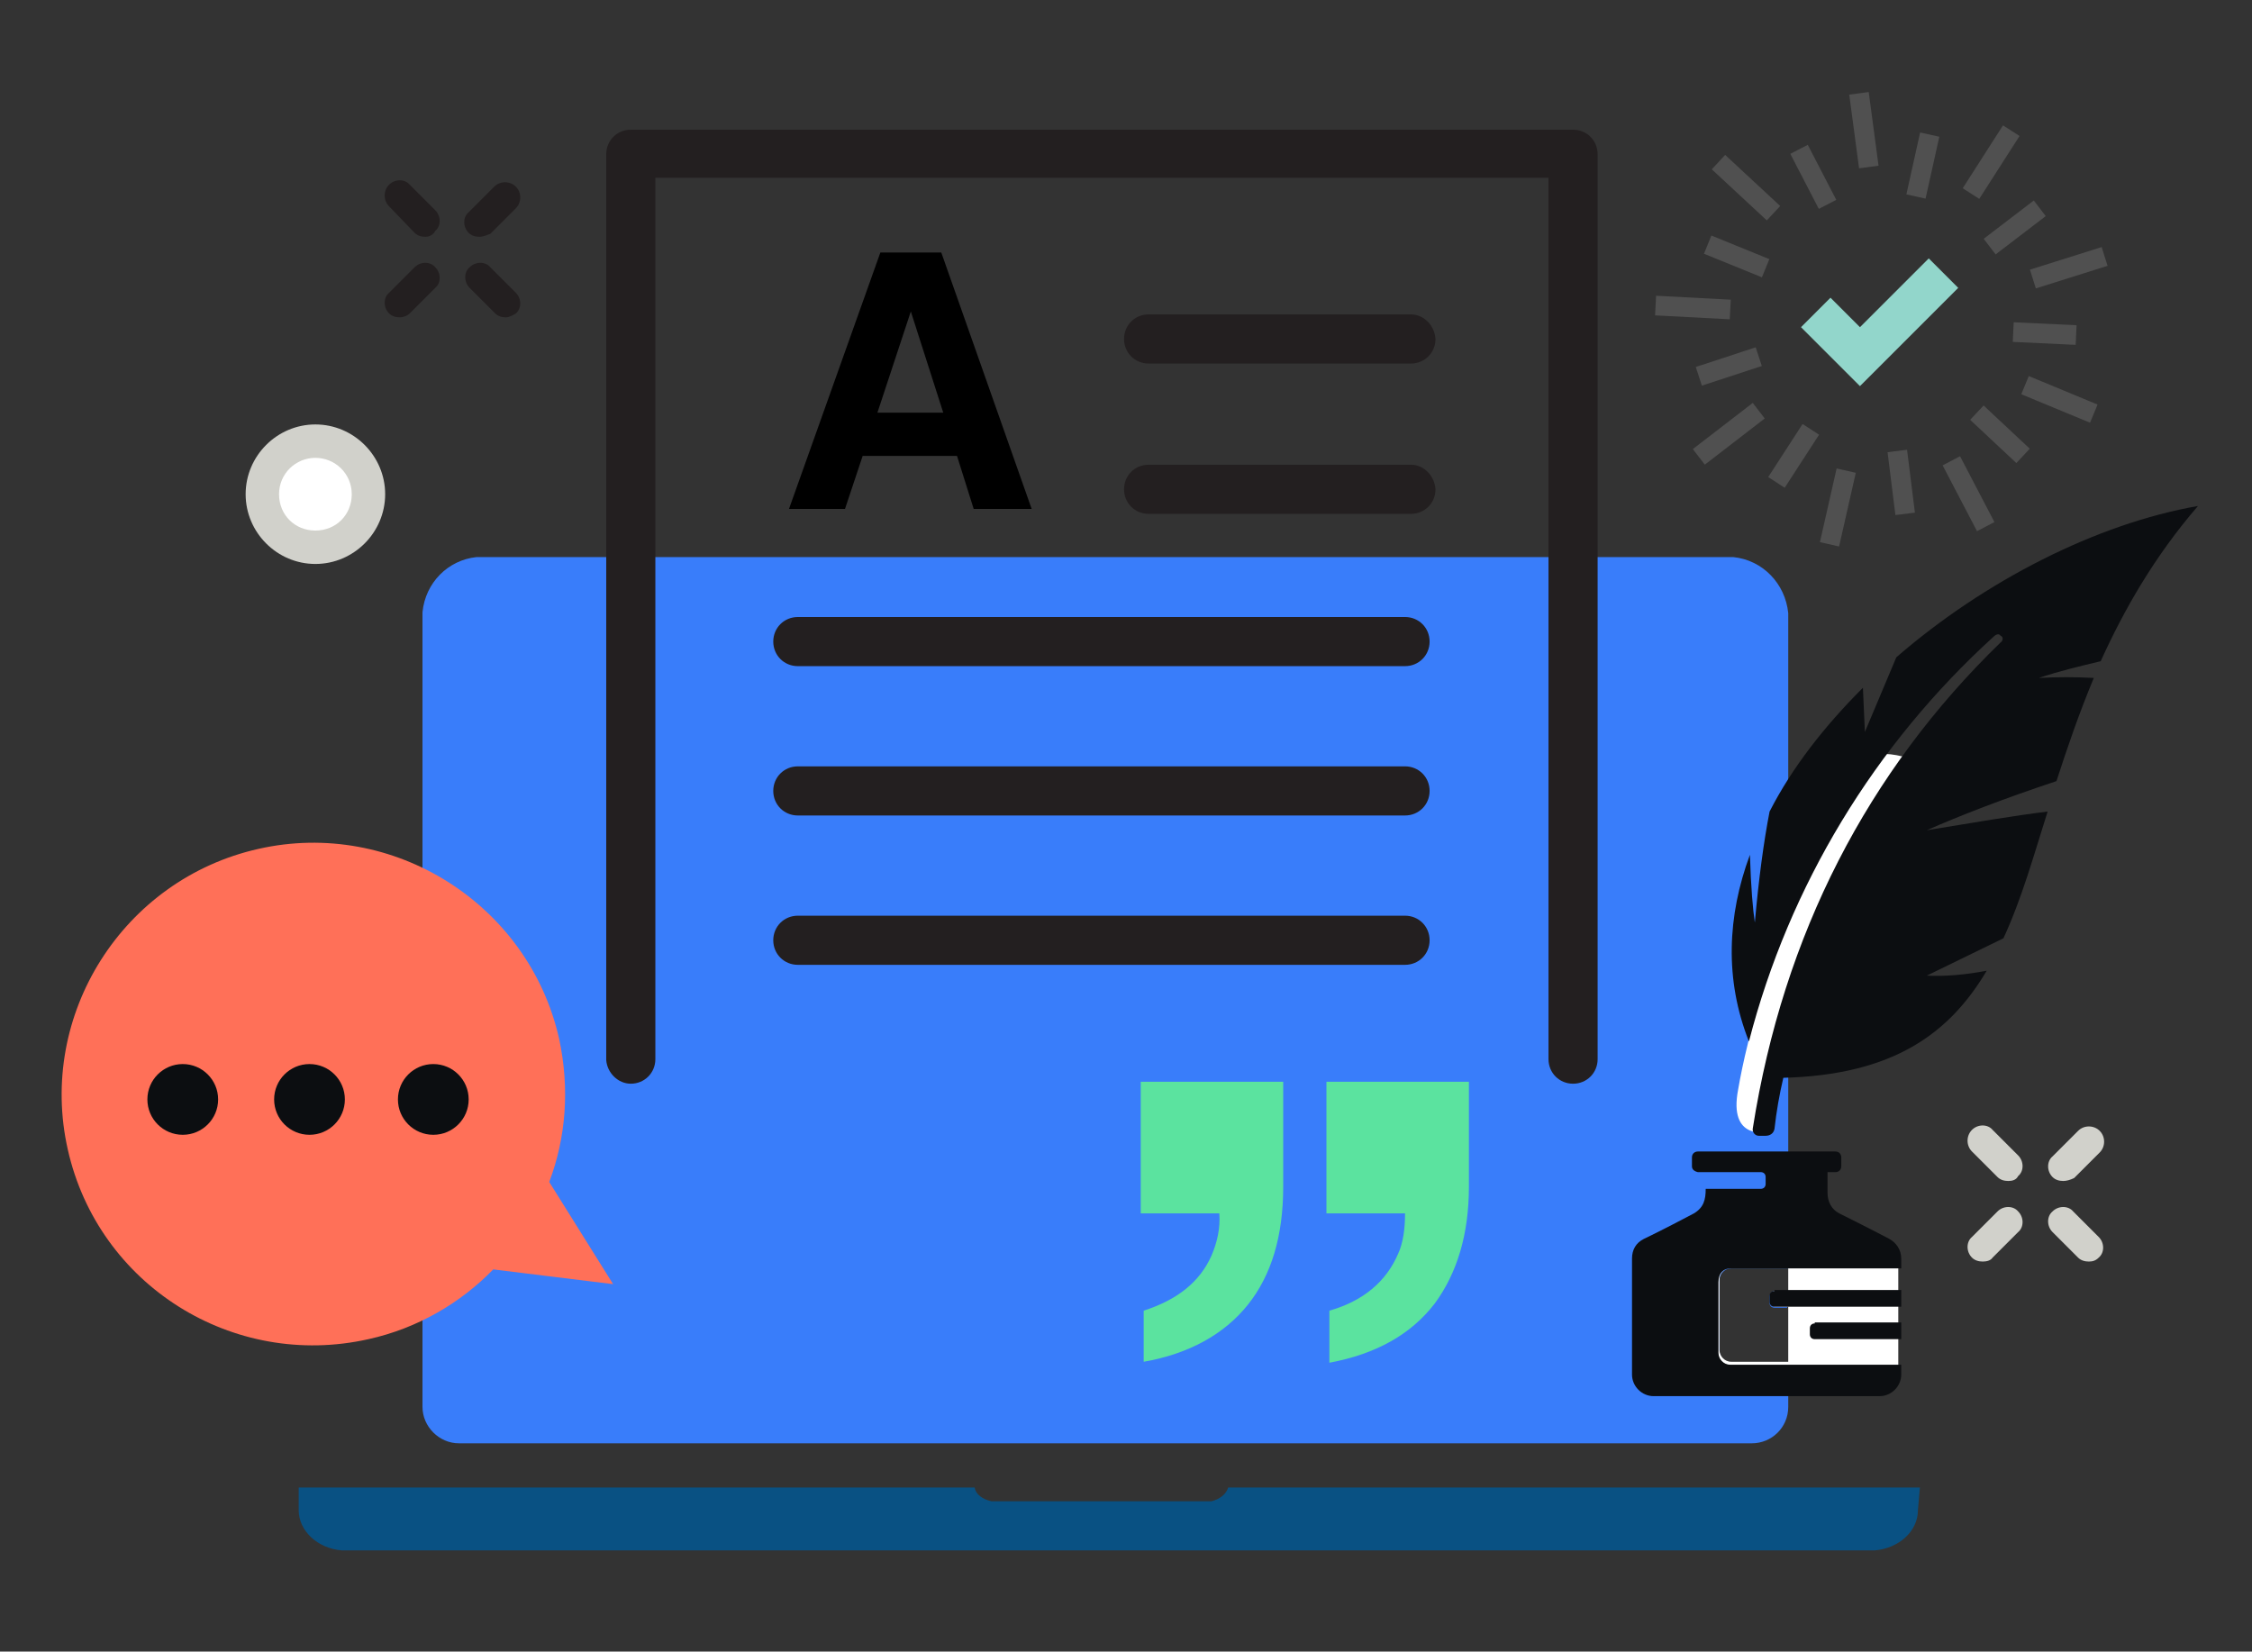 <?xml version="1.0" encoding="utf-8"?>
<!-- Generator: Adobe Illustrator 24.1.2, SVG Export Plug-In . SVG Version: 6.00 Build 0)  -->
<svg version="1.1" id="Layer_1" xmlns="http://www.w3.org/2000/svg" xmlns:xlink="http://www.w3.org/1999/xlink" x="0px" y="0px"
	 viewBox="0 0 229.2 168.1" style="enable-background:new 0 0 229.2 168.1;" xml:space="preserve">
<rect x="0" y="0" width="229.2" height="168.1" fill="#333333" stroke="none"/>
<style type="text/css">
	.st0{fill:#387CFA;}
	.st1{fill:#397DFA;}
	.st2{fill-rule:evenodd;clip-rule:evenodd;fill:#FFFFFF;}
	.st3{fill:#095183;}
	.st4{fill:#231F20;}
	.st5{fill-rule:evenodd;clip-rule:evenodd;fill:#0C0E11;}
	.st6{fill:#FF7058;}
	.st7{fill:#0C0E11;}
	.st8{fill:#FFFFFF;}
	.st9{fill:#D1D1CB;}
	.st10{fill:none;stroke:#505050;stroke-width:2;stroke-linejoin:round;stroke-miterlimit:10;}
	.st11{fill:#92D6CB;}
	.st12{enable-background:new    ;}
	.st13{fill:#5BE39F;}
</style>
<path class="st0" d="M180.6,131.4h1.3v1.7h-1.3c-0.3,0-0.5-0.2-0.5-0.5V132C180.1,131.7,180.3,131.4,180.6,131.4z"/>
<path class="st1" d="M182,62.4v66.7h-5.8c-0.7,0-1.2,0.6-1.2,1.2v7.2c0,0.7,0.6,1.2,1.2,1.2h5.8v4.5c0,2.1-1.7,3.7-3.7,3.7H46.7
	c-2,0-3.7-1.7-3.7-3.7V62.4c0,0,0-0.1,0-0.1c0.3-3,2.6-5.3,5.5-5.6h127.9C179.4,57,181.7,59.4,182,62.4z"/>
<path class="st2" d="M179.8,115.2c0,0-3.9,0.9-2.9-4.3c0.9-5.2,3.3-15,11.2-32.1c1.8-3.8,7.3-1.2,7.3-1.2s-16.7,25.9-16.4,37.5
	L179.8,115.2z"/>
<path class="st3" d="M195.2,153.7c0,2.2-2,3.9-4.4,4.1h-156c-2.5-0.2-4.4-2-4.4-4.1l0-2.3h68.8c0.1,0.7,0.8,1.2,1.7,1.4h22.4
	c0.8-0.2,1.5-0.7,1.7-1.4h70.4L195.2,153.7z"/>
<path class="st4" d="M64.2,110.3c1.4,0,2.5-1.1,2.5-2.5V18.1h90.9v89.7c0,1.4,1.1,2.5,2.5,2.5c1.4,0,2.5-1.1,2.5-2.5V15.7
	c0-1.4-1.1-2.5-2.5-2.5H64.2c-1.4,0-2.5,1.1-2.5,2.5v92.2C61.8,109.2,62.9,110.3,64.2,110.3z"/>
<path class="st4" d="M143.6,32h-26.7c-1.4,0-2.5,1.1-2.5,2.5c0,1.4,1.1,2.5,2.5,2.5h26.7c1.4,0,2.5-1.1,2.5-2.5
	C146,33.1,144.9,32,143.6,32z"/>
<path class="st4" d="M143.6,47.3h-26.7c-1.4,0-2.5,1.1-2.5,2.5c0,1.4,1.1,2.5,2.5,2.5h26.7c1.4,0,2.5-1.1,2.5-2.5
	C146,48.4,144.9,47.3,143.6,47.3z"/>
<path class="st4" d="M143,62.8H81.2c-1.4,0-2.5,1.1-2.5,2.5c0,1.4,1.1,2.5,2.5,2.5H143c1.4,0,2.5-1.1,2.5-2.5
	C145.5,63.9,144.4,62.8,143,62.8z"/>
<path class="st4" d="M143,78H81.2c-1.4,0-2.5,1.1-2.5,2.5c0,1.4,1.1,2.5,2.5,2.5H143c1.4,0,2.5-1.1,2.5-2.5
	C145.5,79.1,144.4,78,143,78z"/>
<path class="st4" d="M143,93.2H81.2c-1.4,0-2.5,1.1-2.5,2.5c0,1.4,1.1,2.5,2.5,2.5H143c1.4,0,2.5-1.1,2.5-2.5
	C145.5,94.3,144.4,93.2,143,93.2z"/>
<g>
	<path class="st5" d="M203.6,65.4c-13.5,13.1-22.1,29.7-25.2,49.4c-0.1,0.4,0.2,0.8,0.6,0.8h0.7c0.4,0,0.8-0.2,0.9-0.7
		c0.2-1.8,0.5-3.5,0.9-5.2c11.2-0.3,16.9-4.5,20.7-10.9c-2.1,0.4-4.2,0.6-6.1,0.5l7.8-3.8c1.9-4.1,3.1-8.5,4.5-12.9
		c-3.3,0.4-7.4,1.1-12.3,1.9c3.4-1.5,7.8-3.2,13.2-5c1.1-3.4,2.3-6.9,3.8-10.5c-1.9-0.1-3.7-0.1-5.6,0c2.1-0.7,4.2-1.2,6.3-1.7
		c2.4-5.3,5.5-10.7,9.9-15.8c-10.3,1.8-21.7,7.6-30.7,15.4l-3.2,7.6l-0.2-4.5c-3.9,3.9-7.2,8.1-9.5,12.6c-0.6,3.1-1.1,6.8-1.5,11.3
		c-0.2-1.3-0.4-3.6-0.5-6.9c-2.3,6.2-2.6,12.7-0.1,19c4.1-15.9,12.8-30.2,24.9-41.2c0.3-0.3,0.6-0.3,0.7-0.1
		C203.9,64.8,203.9,65.2,203.6,65.4z"/>
	<path class="st2" d="M172.6,128.3v11.2h20.6v-11.2H172.6z M182,131.4h-1.3c-0.3,0-0.5,0.2-0.5,0.5v0.6c0,0.3,0.2,0.5,0.5,0.5h1.3
		v5.6h-5.8c-0.7,0-1.2-0.6-1.2-1.2v-7.2c0-0.7,0.6-1.2,1.2-1.2h5.8V131.4z"/>
	<path class="st5" d="M180.6,131.4c-0.3,0-0.5,0.2-0.5,0.5v0.6c0,0.3,0.2,0.5,0.5,0.5h12.9v-1.7H180.6z M184.7,134.7
		c-0.3,0-0.5,0.2-0.5,0.5v0.6c0,0.3,0.2,0.5,0.5,0.5h8.8v-1.7H184.7z M176.1,129.1h17.4v-1c0-0.9-0.5-1.6-1.2-2c0,0-1.7-0.9-5.1-2.6
		c-0.8-0.4-1.2-1.2-1.2-2.1c0,0,0-0.7,0-2.1c0,0,0.3,0,0.8,0c0.3,0,0.6-0.2,0.6-0.6c0,0,0-0.3,0-0.9c0-0.3-0.2-0.6-0.6-0.6h-14
		c-0.3,0-0.6,0.2-0.6,0.6c0,0.6,0,0.9,0,0.9c0,0.3,0.2,0.5,0.6,0.6h6.4c0.3,0,0.5,0.2,0.5,0.5v0.7c0,0.3-0.2,0.5-0.5,0.5h-5.6
		c0,1.1-0.2,1.9-1.2,2.5c-3.4,1.8-5.1,2.6-5.1,2.6c-0.8,0.4-1.2,1.1-1.2,2c0,7.8,0,11.8,0,11.8c0,1.2,1,2.2,2.2,2.2h23
		c1.2,0,2.2-1,2.2-2.2v-1h-17.4c-0.7,0-1.2-0.6-1.2-1.2v-7.2C174.9,129.6,175.4,129.1,176.1,129.1z"/>
</g>
<g>
	<path d="M89.6,25.7h6.2l9.2,26.1h-5.9l-1.7-5.4h-9.6L86,51.8h-5.7L89.6,25.7z M89.3,42H96l-3.3-10.3L89.3,42z"/>
</g>
<g>
	<path class="st6" d="M55.9,120.3c1.7-4.5,2.1-9.5,1-14.6C53.8,92,40,83.3,26.3,86.4C12.5,89.5,3.8,103.3,6.9,117
		c3.1,13.8,16.8,22.4,30.6,19.3c5-1.1,9.4-3.7,12.7-7.1l12.2,1.5L55.9,120.3z"/>
	<circle class="st7" cx="18.6" cy="111.9" r="3.6"/>
	<circle class="st7" cx="31.5" cy="111.9" r="3.6"/>
	<circle class="st7" cx="44.1" cy="111.9" r="3.6"/>
</g>
<circle class="st8" cx="32.1" cy="50.2" r="5.4"/>
<path class="st9" d="M32.1,57.4c-3.9,0-7.1-3.2-7.1-7.1c0-3.9,3.2-7.1,7.1-7.1s7.1,3.2,7.1,7.1C39.2,54.2,36,57.4,32.1,57.4z
	 M32.1,46.6c-2,0-3.7,1.6-3.7,3.7s1.6,3.7,3.7,3.7s3.7-1.6,3.7-3.7S34.1,46.6,32.1,46.6z"/>
<g>
	<line class="st10" x1="189.2" y1="9.5" x2="190.2" y2="17"/>
	<line class="st10" x1="183.1" y1="15.2" x2="186" y2="20.8"/>
	<line class="st10" x1="174.9" y1="16.5" x2="180.5" y2="21.7"/>
	<line class="st10" x1="173.8" y1="24.9" x2="179.7" y2="27.3"/>
	<line class="st10" x1="168.5" y1="31.1" x2="176.1" y2="31.5"/>
	<line class="st10" x1="172.9" y1="38.3" x2="179" y2="36.3"/>
	<line class="st10" x1="172.9" y1="46.5" x2="179" y2="41.8"/>
	<line class="st10" x1="180.8" y1="49.1" x2="184.3" y2="43.7"/>
	<line class="st10" x1="186.2" y1="55.4" x2="187.9" y2="47.9"/>
	<line class="st10" x1="193.9" y1="52.3" x2="193.1" y2="45.9"/>
	<line class="st10" x1="202.1" y1="53.6" x2="198.6" y2="46.9"/>
	<line class="st10" x1="205.9" y1="46.4" x2="201.2" y2="42"/>
	<line class="st10" x1="213.1" y1="42.1" x2="206.1" y2="39.2"/>
	<line class="st10" x1="211.3" y1="34.1" x2="204.9" y2="33.8"/>
	<line class="st10" x1="214.2" y1="26.1" x2="206.9" y2="28.4"/>
	<line class="st10" x1="207.6" y1="21.2" x2="202.5" y2="25.1"/>
	<line class="st10" x1="204.7" y1="13.3" x2="200.6" y2="19.7"/>
	<line class="st10" x1="196.4" y1="13.7" x2="195" y2="20"/>
	<polygon class="st11" points="196.3,26.3 189.3,33.3 186.3,30.3 183.3,33.3 189.3,39.3 199.3,29.3 	"/>
</g>
<g class="st12">
	<path class="st13" d="M135.3,133.4c3.5-1,5.8-3,7-5.8c0.5-1.1,0.7-2.5,0.7-4.1h-8v-13.4h14.5v10.7c0,4.8-1.2,8.8-3.5,11.9
		c-2.4,3.1-5.9,5.1-10.7,6V133.4z"/>
	<path class="st13" d="M116.4,133.4c3.4-1.1,5.7-2.9,6.9-5.6c0.6-1.4,0.9-2.8,0.8-4.3h-8v-13.4h14.5v10.7c0,5-1.2,9-3.6,12
		c-2.4,3-6,5-10.6,5.8V133.4z"/>
</g>
<g>
	<path class="st9" d="M210,120.2c-0.4,0-0.8-0.1-1.1-0.4c-0.6-0.6-0.6-1.6,0-2.1l2.6-2.6c0.6-0.6,1.6-0.6,2.2,0
		c0.6,0.6,0.6,1.6,0,2.2l-2.6,2.6C210.7,120.1,210.3,120.2,210,120.2z"/>
</g>
<g>
	<path class="st9" d="M201.8,128.4c-0.4,0-0.8-0.1-1.1-0.4c-0.6-0.6-0.6-1.6,0-2.1l2.6-2.6c0.6-0.6,1.6-0.6,2.1,0
		c0.6,0.6,0.6,1.6,0,2.1l-2.6,2.6C202.6,128.3,202.2,128.4,201.8,128.4z"/>
</g>
<g>
	<path class="st9" d="M212.6,128.4c-0.4,0-0.8-0.1-1.1-0.4l-2.6-2.6c-0.6-0.6-0.6-1.6,0-2.1c0.6-0.6,1.6-0.6,2.1,0l2.6,2.6
		c0.6,0.6,0.6,1.6,0,2.1C213.3,128.3,213,128.4,212.6,128.4z"/>
</g>
<g>
	<path class="st9" d="M204.4,120.2c-0.4,0-0.8-0.1-1.1-0.4l-2.6-2.6c-0.6-0.6-0.6-1.6,0-2.2c0.6-0.6,1.6-0.6,2.1,0l2.6,2.6
		c0.6,0.6,0.6,1.6,0,2.1C205.2,120.1,204.8,120.2,204.4,120.2z"/>
</g>
<g>
	<path class="st4" d="M48.8,24.1c-0.4,0-0.8-0.1-1.1-0.4c-0.6-0.6-0.6-1.6,0-2.1l2.6-2.6c0.6-0.6,1.6-0.6,2.2,0
		c0.6,0.6,0.6,1.6,0,2.2l-2.6,2.6C49.6,23.9,49.2,24.1,48.8,24.1z"/>
</g>
<g>
	<path class="st4" d="M40.7,32.3c-0.4,0-0.8-0.1-1.1-0.4c-0.6-0.6-0.6-1.6,0-2.1l2.6-2.6c0.6-0.6,1.6-0.6,2.1,0
		c0.6,0.6,0.6,1.6,0,2.1l-2.6,2.6C41.5,32.1,41.1,32.3,40.7,32.3z"/>
</g>
<g>
	<path class="st4" d="M51.5,32.3c-0.4,0-0.8-0.1-1.1-0.4l-2.6-2.6c-0.6-0.6-0.6-1.6,0-2.1c0.6-0.6,1.6-0.6,2.1,0l2.6,2.6
		c0.6,0.6,0.6,1.6,0,2.1C52.2,32.1,51.8,32.3,51.5,32.3z"/>
</g>
<g>
	<path class="st4" d="M43.3,24.1c-0.4,0-0.8-0.1-1.1-0.4L39.6,21c-0.6-0.6-0.6-1.6,0-2.2c0.6-0.6,1.6-0.6,2.1,0l2.6,2.6
		c0.6,0.6,0.6,1.6,0,2.1C44.1,23.9,43.7,24.1,43.3,24.1z"/>
</g>
</svg>
